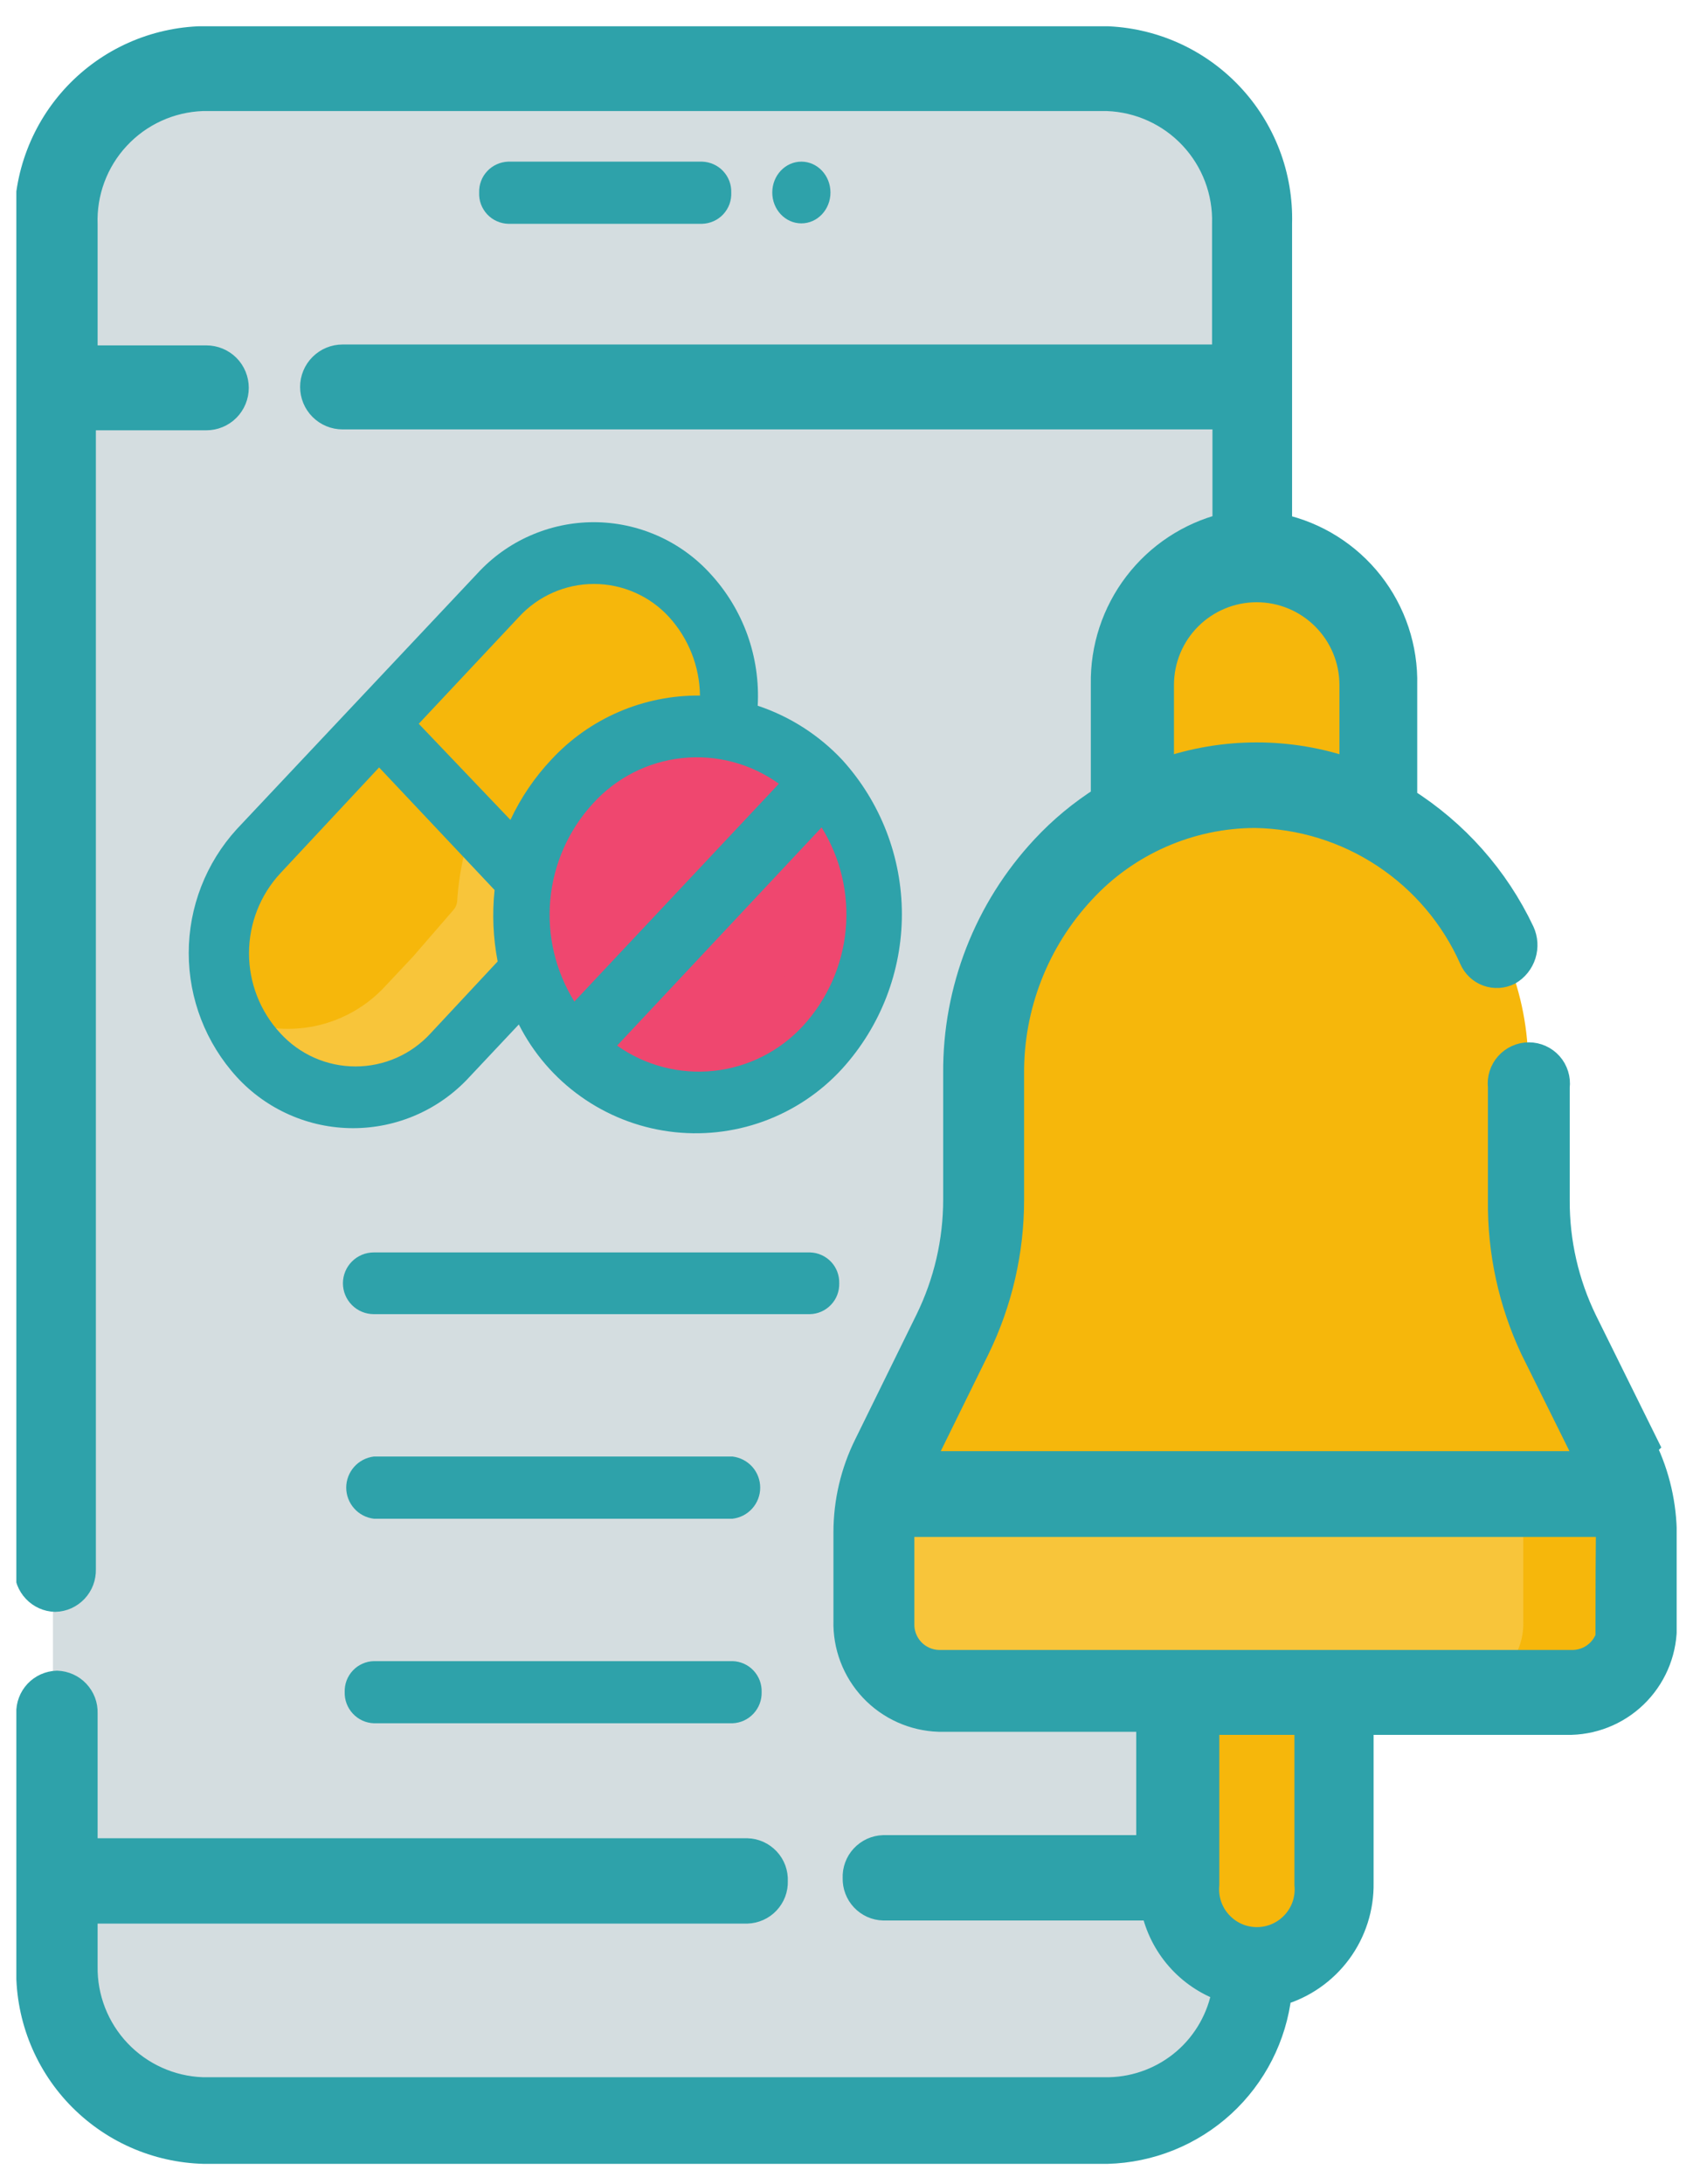 <svg width="38" height="49" viewBox="0 0 38 49" fill="none" xmlns="http://www.w3.org/2000/svg">
<g clip-path="url(#clip0_12409_2406)">
<path d="M1.189 5.022C1.173 4.135 1.506 3.276 2.117 2.632C2.727 1.988 3.567 1.61 4.454 1.579H24.764C25.657 1.6 26.507 1.974 27.126 2.619C27.745 3.264 28.084 4.128 28.068 5.022V44.118C28.095 45.013 27.766 45.881 27.154 46.533C26.543 47.186 25.697 47.57 24.803 47.601H4.454C3.56 47.57 2.714 47.186 2.103 46.533C1.491 45.881 1.162 45.013 1.189 44.118V5.022Z" fill="#D4DDE0"/>
<path d="M24.764 1.579H24.17C24.909 2.574 25.305 3.782 25.298 5.022V44.118C25.311 45.371 24.915 46.594 24.17 47.601H24.764C25.209 47.59 25.649 47.492 26.057 47.311C26.465 47.13 26.833 46.871 27.14 46.547C27.447 46.223 27.687 45.842 27.846 45.425C28.006 45.008 28.081 44.564 28.068 44.118V5.022C28.084 4.128 27.745 3.264 27.126 2.619C26.507 1.974 25.657 1.6 24.764 1.579Z" fill="#D4DDE0"/>
<path d="M28.117 41.279L25.297 42.209H1.277V8.702H25.297L28.117 9.632V41.279Z" fill="#D4DDE0"/>
<path d="M28.117 10.305H28.067V8.702H25.297V11.047C25.299 11.104 25.286 11.162 25.26 11.213C25.234 11.265 25.196 11.31 25.149 11.344C24.481 11.872 23.942 12.546 23.573 13.314C23.205 14.082 23.016 14.924 23.022 15.775V16.419C23.024 16.475 23.012 16.532 22.988 16.583C22.964 16.635 22.928 16.68 22.884 16.715C21.805 17.613 20.938 18.739 20.346 20.011C19.754 21.284 19.452 22.672 19.461 24.076V26.905C19.463 27.503 19.324 28.092 19.055 28.626L17.68 31.456C17.461 31.896 17.295 32.361 17.185 32.841C17.059 33.352 16.996 33.877 16.997 34.404V36.382C16.971 37.374 17.337 38.337 18.018 39.06C18.698 39.782 19.636 40.207 20.628 40.24H24.931C25.024 40.245 25.111 40.287 25.174 40.355C25.237 40.423 25.271 40.514 25.268 40.606V41.596C25.258 41.774 25.258 41.952 25.268 42.13H28.067V41.23H28.157V10.305H28.117Z" fill="#D4DDE0"/>
<path d="M25.634 19.97V15.775C25.623 15.434 25.68 15.093 25.802 14.774C25.923 14.454 26.105 14.161 26.34 13.912C26.574 13.663 26.855 13.463 27.167 13.322C27.479 13.182 27.815 13.105 28.157 13.095C29.552 13.095 30.254 14.291 30.254 15.775V19.99L25.634 19.97Z" fill="#F6B70B"/>
<path d="M28.166 13.095V19.792H30.689V15.775C30.707 15.086 30.453 14.417 29.98 13.915C29.507 13.413 28.855 13.118 28.166 13.095Z" fill="#F6B70B"/>
<path d="M29.729 36.6V41.675C29.746 41.891 29.718 42.109 29.647 42.314C29.576 42.519 29.464 42.707 29.316 42.867C29.169 43.026 28.99 43.154 28.791 43.24C28.593 43.328 28.378 43.373 28.161 43.373C27.944 43.373 27.729 43.328 27.53 43.24C27.331 43.154 27.153 43.026 27.005 42.867C26.858 42.707 26.745 42.519 26.674 42.314C26.603 42.109 26.576 41.891 26.593 41.675V36.58L29.729 36.6Z" fill="#F6B70B"/>
<path d="M35.466 32.752L34.091 29.952C33.63 29.013 33.39 27.981 33.389 26.935V24.105C33.389 20.524 31.539 17.616 28.165 17.616C26.497 17.67 24.919 18.384 23.776 19.6C22.634 20.817 22.021 22.437 22.071 24.105V26.935C22.075 27.981 21.835 29.015 21.369 29.952L19.994 32.752C19.872 32.997 19.779 33.256 19.717 33.523L28.324 34.453L35.743 33.523C35.681 33.256 35.588 32.997 35.466 32.752Z" fill="#F6B70B"/>
<path d="M31.737 24.105V26.935C31.735 27.98 31.972 29.012 32.429 29.952L33.814 32.752C33.936 32.997 34.029 33.256 34.091 33.523L34.428 34.453L36.614 33.523C36.556 33.255 36.463 32.995 36.337 32.752L34.992 29.952C34.534 29.012 34.297 27.98 34.299 26.935V24.105C34.35 22.435 33.735 20.814 32.591 19.597C31.446 18.38 29.865 17.667 28.195 17.616C29.66 17.616 31.737 20.524 31.737 24.105Z" fill="#F6B70B"/>
<path d="M19.717 33.523C19.646 33.811 19.609 34.107 19.608 34.404V36.382C19.597 36.779 19.744 37.165 20.017 37.454C20.289 37.743 20.665 37.913 21.062 37.925H32.736L34.922 37.648C35.12 37.642 35.314 37.597 35.494 37.515C35.674 37.434 35.836 37.318 35.971 37.173C36.106 37.029 36.212 36.86 36.281 36.675C36.35 36.49 36.383 36.293 36.376 36.095V34.78C36.375 34.483 36.338 34.187 36.267 33.899L34.091 33.523H19.717Z" fill="#F8C53A"/>
<path d="M36.614 33.523H34.092C34.159 33.812 34.192 34.107 34.191 34.404V36.382C34.197 36.579 34.165 36.776 34.095 36.96C34.025 37.144 33.92 37.313 33.785 37.457C33.65 37.6 33.487 37.715 33.307 37.796C33.127 37.876 32.933 37.92 32.736 37.925H35.269C35.666 37.913 36.042 37.743 36.314 37.454C36.587 37.165 36.734 36.779 36.723 36.382V34.404C36.722 34.107 36.685 33.811 36.614 33.523Z" fill="#F6B70B"/>
<path d="M5.819 19.109C5.374 19.596 5.076 20.2 4.96 20.85C4.844 21.5 4.916 22.169 5.166 22.78C5.324 23.146 5.681 23.343 5.958 23.64C6.2 23.933 6.505 24.168 6.851 24.326C7.196 24.485 7.573 24.564 7.953 24.558C8.333 24.551 8.707 24.459 9.046 24.288C9.386 24.117 9.683 23.872 9.915 23.571L12.605 20.663L10.686 17.823L8.5 16.26L5.819 19.109Z" fill="#F6B70B"/>
<path d="M10.458 19.01C10.351 19.412 10.285 19.823 10.26 20.237C10.251 20.308 10.22 20.373 10.171 20.425L9.271 21.464L8.667 22.107C8.242 22.577 7.678 22.899 7.057 23.026C6.435 23.152 5.79 23.076 5.215 22.809C5.368 23.177 5.59 23.513 5.868 23.799C6.146 24.106 6.486 24.352 6.865 24.52C7.244 24.689 7.654 24.776 8.069 24.776C8.484 24.776 8.894 24.689 9.273 24.52C9.652 24.352 9.992 24.106 10.27 23.799L10.873 23.146L12.644 21.266L12.961 20.93L12.773 19.94L11.249 18.397L10.577 18.476C10.517 18.641 10.467 18.81 10.428 18.981L10.458 19.01Z" fill="#F8C53A"/>
<path d="M16.375 15.578C16.375 15.284 16.325 14.993 16.226 14.717C16.078 14.22 15.817 13.763 15.465 13.381C15.178 13.085 15.128 12.699 14.782 12.54C14.209 12.275 13.566 12.198 12.947 12.323C12.328 12.447 11.765 12.766 11.339 13.233L8.5 16.26L12.635 20.663L15.465 17.616C15.75 17.358 15.979 17.044 16.136 16.693C16.292 16.342 16.374 15.962 16.375 15.578Z" fill="#F6B70B"/>
<path d="M15.742 17.942C16.329 17.307 16.654 16.473 16.652 15.607C16.652 15.479 16.652 15.35 16.652 15.222C16.652 15.093 16.652 15.053 16.652 14.964V14.846L16.592 14.598C16.444 14.101 16.183 13.644 15.831 13.263C15.551 12.96 15.215 12.714 14.841 12.54C14.841 12.649 14.92 12.778 14.96 12.887C15.056 13.208 15.106 13.541 15.108 13.876C15.107 14.059 15.091 14.241 15.059 14.42C15.052 14.477 15.027 14.531 14.988 14.574C14.949 14.616 14.898 14.646 14.841 14.658C13.981 14.852 13.177 15.241 12.491 15.795C11.805 16.349 11.255 17.053 10.884 17.853C10.805 18.031 10.696 18.298 10.627 18.486L12.932 20.93L13.357 20.485L15.742 17.942Z" fill="#F6B70B"/>
<path d="M18.225 23.343C17.678 24.032 16.881 24.476 16.007 24.578C15.134 24.68 14.256 24.432 13.565 23.888C13.34 23.731 13.134 23.548 12.952 23.343C12.754 23.146 12.368 23.146 12.229 22.908C11.713 22.076 11.483 21.098 11.574 20.123C11.665 19.148 12.073 18.229 12.734 17.507C13.369 16.813 14.235 16.376 15.17 16.277C16.105 16.179 17.044 16.426 17.809 16.973C18.027 17.121 18.027 17.299 18.225 17.507C18.41 17.714 18.578 17.936 18.729 18.169C19.242 18.962 19.472 19.905 19.381 20.845C19.289 21.784 18.881 22.665 18.225 23.343Z" fill="#EF476F"/>
<path d="M18.936 18.13C18.791 17.892 18.622 17.67 18.431 17.467C18.24 17.267 18.032 17.085 17.808 16.923C18.311 17.755 18.532 18.728 18.438 19.696C18.343 20.664 17.939 21.576 17.284 22.295C16.653 22.984 15.793 23.42 14.865 23.521C13.937 23.623 13.003 23.384 12.238 22.849C12.38 23.089 12.549 23.311 12.743 23.512C12.934 23.712 13.142 23.894 13.366 24.056C14.132 24.603 15.072 24.85 16.007 24.75C16.943 24.649 17.809 24.209 18.441 23.512C19.106 22.791 19.515 21.872 19.606 20.896C19.697 19.92 19.465 18.941 18.946 18.11L18.936 18.13Z" fill="#EF476F"/>
<path d="M15.76 5.022C15.85 5.019 15.937 4.999 16.019 4.962C16.1 4.926 16.173 4.873 16.234 4.808C16.295 4.742 16.342 4.665 16.373 4.582C16.403 4.498 16.417 4.409 16.413 4.32C16.416 4.231 16.401 4.143 16.37 4.061C16.338 3.978 16.291 3.902 16.23 3.838C16.17 3.774 16.097 3.722 16.016 3.686C15.936 3.65 15.849 3.63 15.76 3.627H11.408C11.319 3.63 11.232 3.65 11.152 3.686C11.071 3.722 10.998 3.774 10.938 3.838C10.877 3.902 10.829 3.978 10.798 4.061C10.767 4.143 10.752 4.231 10.755 4.32C10.751 4.409 10.764 4.498 10.795 4.582C10.826 4.665 10.873 4.742 10.934 4.808C10.995 4.873 11.068 4.926 11.149 4.962C11.23 4.999 11.318 5.019 11.408 5.022H15.76Z" fill="#2EA2AA"/>
<path d="M17.987 5.012C18.348 5.012 18.64 4.702 18.64 4.32C18.64 3.937 18.348 3.627 17.987 3.627C17.626 3.627 17.334 3.937 17.334 4.32C17.334 4.702 17.626 5.012 17.987 5.012Z" fill="#2EA2AA"/>
<path d="M15.938 12.867C15.607 12.505 15.203 12.215 14.754 12.018C14.304 11.82 13.818 11.717 13.327 11.717C12.836 11.717 12.35 11.82 11.9 12.018C11.45 12.215 11.047 12.505 10.715 12.867L5.314 18.605C4.621 19.365 4.236 20.356 4.236 21.385C4.236 22.413 4.621 23.405 5.314 24.165C5.645 24.527 6.049 24.816 6.499 25.014C6.948 25.212 7.434 25.314 7.925 25.314C8.417 25.314 8.902 25.212 9.352 25.014C9.802 24.816 10.205 24.527 10.537 24.165L11.645 22.987C11.971 23.631 12.447 24.185 13.035 24.603C13.622 25.021 14.302 25.291 15.016 25.388C15.73 25.485 16.457 25.408 17.135 25.162C17.813 24.916 18.421 24.509 18.906 23.977C19.766 23.028 20.243 21.794 20.243 20.514C20.243 19.234 19.766 18 18.906 17.052C18.384 16.495 17.731 16.076 17.007 15.835C17.037 15.294 16.958 14.752 16.775 14.242C16.591 13.732 16.307 13.265 15.938 12.867ZM12.892 22.473C12.466 21.789 12.277 20.984 12.352 20.182C12.427 19.38 12.762 18.625 13.307 18.031C13.826 17.456 14.539 17.092 15.309 17.01C16.08 16.928 16.853 17.133 17.482 17.586L12.892 22.473ZM11.645 13.846C11.859 13.612 12.12 13.425 12.41 13.297C12.7 13.169 13.014 13.103 13.332 13.103C13.649 13.103 13.963 13.169 14.253 13.297C14.544 13.425 14.804 13.612 15.018 13.846C15.457 14.329 15.703 14.955 15.711 15.607C15.086 15.601 14.466 15.725 13.892 15.972C13.318 16.219 12.802 16.583 12.377 17.042C12 17.442 11.69 17.899 11.457 18.397L9.399 16.24L11.645 13.846ZM9.666 23.185C9.452 23.419 9.192 23.607 8.901 23.735C8.611 23.863 8.297 23.929 7.98 23.929C7.662 23.929 7.348 23.863 7.058 23.735C6.768 23.607 6.507 23.419 6.293 23.185C5.84 22.697 5.589 22.055 5.589 21.39C5.589 20.724 5.84 20.082 6.293 19.594L8.509 17.22L11.101 19.97C11.045 20.505 11.068 21.045 11.17 21.573L9.666 23.185ZM18.026 23.017C17.503 23.587 16.791 23.946 16.023 24.028C15.254 24.11 14.482 23.909 13.851 23.462L18.441 18.565C18.867 19.251 19.057 20.057 18.982 20.861C18.907 21.665 18.571 22.422 18.026 23.017Z" fill="#2EA2AA"/>
<path d="M18.837 28.794C18.839 28.706 18.824 28.618 18.793 28.535C18.762 28.453 18.714 28.377 18.654 28.313C18.593 28.249 18.52 28.197 18.44 28.161C18.359 28.124 18.272 28.105 18.184 28.102H8.39C8.206 28.102 8.03 28.175 7.9 28.305C7.77 28.435 7.697 28.611 7.697 28.794C7.697 28.978 7.77 29.154 7.9 29.284C8.03 29.414 8.206 29.487 8.39 29.487H18.174C18.263 29.486 18.351 29.467 18.433 29.431C18.515 29.395 18.588 29.344 18.65 29.279C18.712 29.215 18.76 29.139 18.792 29.056C18.824 28.972 18.839 28.884 18.837 28.794Z" fill="#2EA2AA"/>
<path d="M16.443 32.682H8.391C8.22 32.703 8.063 32.785 7.949 32.913C7.835 33.042 7.771 33.208 7.771 33.38C7.771 33.552 7.835 33.718 7.949 33.846C8.063 33.975 8.22 34.057 8.391 34.077H16.443C16.614 34.057 16.771 33.975 16.886 33.846C17 33.718 17.063 33.552 17.063 33.38C17.063 33.208 17 33.042 16.886 32.913C16.771 32.785 16.614 32.703 16.443 32.682Z" fill="#2EA2AA"/>
<path d="M16.442 37.273H8.39C8.301 37.275 8.214 37.295 8.134 37.331C8.053 37.367 7.98 37.419 7.92 37.483C7.859 37.548 7.812 37.623 7.78 37.706C7.749 37.789 7.734 37.877 7.737 37.965C7.731 38.145 7.797 38.319 7.919 38.45C8.041 38.582 8.21 38.66 8.39 38.667H16.442C16.622 38.66 16.791 38.582 16.913 38.45C17.035 38.319 17.101 38.145 17.095 37.965C17.098 37.877 17.083 37.789 17.052 37.706C17.02 37.623 16.973 37.548 16.912 37.483C16.852 37.419 16.779 37.367 16.698 37.331C16.618 37.295 16.531 37.275 16.442 37.273Z" fill="#2EA2AA"/>
<path d="M36.972 32.425L35.587 29.625C35.179 28.787 34.969 27.867 34.973 26.935V24.392C34.985 24.299 34.976 24.204 34.948 24.115C34.92 24.025 34.874 23.942 34.812 23.872C34.75 23.802 34.673 23.745 34.588 23.707C34.502 23.668 34.409 23.648 34.315 23.648C34.221 23.648 34.129 23.668 34.043 23.707C33.958 23.745 33.881 23.802 33.819 23.872C33.757 23.942 33.71 24.025 33.682 24.115C33.654 24.204 33.646 24.299 33.657 24.392V26.935C33.644 28.086 33.891 29.226 34.38 30.268L35.646 32.821H20.698L21.954 30.268C22.462 29.227 22.726 28.083 22.726 26.925V24.105C22.713 22.587 23.283 21.121 24.319 20.01C24.809 19.478 25.404 19.054 26.067 18.763C26.729 18.472 27.444 18.32 28.167 18.318C29.196 18.335 30.2 18.645 31.058 19.213C31.917 19.781 32.596 20.582 33.014 21.523C33.048 21.603 33.099 21.675 33.161 21.735C33.224 21.795 33.299 21.841 33.381 21.871C33.462 21.901 33.549 21.913 33.636 21.908C33.723 21.902 33.808 21.879 33.885 21.84C34.043 21.748 34.16 21.601 34.215 21.427C34.27 21.253 34.258 21.065 34.182 20.9C33.605 19.68 32.692 18.651 31.55 17.932V15.37C31.57 14.54 31.3 13.729 30.788 13.075C30.275 12.422 29.552 11.967 28.741 11.789V5.022C28.756 4.488 28.667 3.955 28.476 3.456C28.285 2.957 27.998 2.5 27.63 2.112C27.262 1.724 26.822 1.412 26.333 1.195C25.845 0.978 25.318 0.86 24.784 0.847H4.543C4.008 0.86 3.482 0.978 2.993 1.195C2.505 1.412 2.064 1.724 1.696 2.112C1.329 2.5 1.041 2.957 0.851 3.456C0.66 3.955 0.57 4.488 0.586 5.022V35.215C0.583 35.303 0.598 35.391 0.629 35.474C0.661 35.556 0.708 35.632 0.769 35.696C0.829 35.761 0.902 35.812 0.983 35.849C1.063 35.885 1.15 35.905 1.239 35.907C1.327 35.905 1.414 35.885 1.495 35.849C1.575 35.812 1.648 35.761 1.709 35.696C1.769 35.632 1.817 35.556 1.848 35.474C1.879 35.391 1.894 35.303 1.892 35.215V9.395H4.632C4.816 9.395 4.992 9.322 5.122 9.192C5.251 9.062 5.324 8.886 5.324 8.702C5.324 8.518 5.251 8.342 5.122 8.212C4.992 8.083 4.816 8.01 4.632 8.01H1.931V5.042C1.918 4.686 1.975 4.331 2.099 3.997C2.223 3.663 2.412 3.356 2.655 3.096C2.897 2.835 3.189 2.624 3.513 2.476C3.837 2.328 4.187 2.245 4.543 2.232H24.853C25.568 2.258 26.245 2.566 26.734 3.089C27.223 3.611 27.486 4.306 27.465 5.022V7.99H7.689C7.505 7.99 7.329 8.063 7.199 8.193C7.069 8.322 6.996 8.499 6.996 8.682C6.996 8.866 7.069 9.042 7.199 9.172C7.329 9.302 7.505 9.375 7.689 9.375H27.474V11.779C26.683 11.979 25.983 12.441 25.488 13.089C24.992 13.738 24.73 14.534 24.744 15.35V17.902C24.253 18.213 23.804 18.585 23.409 19.01C22.124 20.387 21.416 22.203 21.43 24.085V26.915C21.43 27.848 21.217 28.768 20.807 29.606L19.432 32.405C19.126 33.02 18.967 33.697 18.967 34.384V36.362C18.951 36.938 19.163 37.496 19.558 37.916C19.953 38.335 20.498 38.58 21.074 38.598H25.763V41.437H19.827C19.738 41.44 19.65 41.46 19.569 41.497C19.488 41.534 19.415 41.587 19.354 41.652C19.293 41.717 19.246 41.794 19.215 41.878C19.184 41.962 19.17 42.051 19.174 42.14C19.172 42.228 19.186 42.316 19.218 42.399C19.249 42.481 19.297 42.557 19.357 42.621C19.418 42.686 19.491 42.737 19.571 42.774C19.652 42.81 19.739 42.83 19.827 42.832H25.872C25.96 43.246 26.153 43.631 26.432 43.95C26.71 44.268 27.066 44.51 27.465 44.653C27.361 45.262 27.049 45.817 26.582 46.221C26.114 46.625 25.52 46.854 24.902 46.869H4.543C3.834 46.843 3.164 46.54 2.676 46.026C2.188 45.512 1.92 44.827 1.931 44.118V42.902H16.77C16.859 42.899 16.946 42.879 17.026 42.843C17.107 42.807 17.18 42.755 17.24 42.691C17.301 42.626 17.348 42.551 17.38 42.468C17.411 42.385 17.426 42.297 17.423 42.209C17.427 42.12 17.413 42.031 17.383 41.947C17.352 41.863 17.305 41.786 17.244 41.721C17.183 41.656 17.11 41.603 17.029 41.566C16.948 41.529 16.86 41.509 16.77 41.507H1.931V38.44C1.934 38.352 1.919 38.264 1.888 38.181C1.856 38.098 1.809 38.023 1.748 37.958C1.688 37.894 1.615 37.842 1.534 37.806C1.454 37.77 1.367 37.75 1.278 37.747C1.19 37.75 1.103 37.77 1.022 37.806C0.942 37.842 0.869 37.894 0.808 37.958C0.748 38.023 0.7 38.098 0.669 38.181C0.637 38.264 0.623 38.352 0.625 38.44V44.118C0.61 44.653 0.7 45.185 0.89 45.684C1.081 46.184 1.368 46.641 1.736 47.029C2.104 47.416 2.544 47.728 3.033 47.945C3.521 48.162 4.048 48.28 4.582 48.293H24.853C25.819 48.268 26.743 47.895 27.456 47.243C28.169 46.59 28.621 45.702 28.731 44.742C29.268 44.586 29.74 44.257 30.073 43.806C30.405 43.356 30.58 42.809 30.571 42.249V38.667H35.27C35.846 38.649 36.391 38.404 36.785 37.985C37.18 37.566 37.393 37.007 37.377 36.432V34.453C37.376 33.768 37.221 33.092 36.922 32.474L36.972 32.425ZM26.09 15.37C26.09 14.808 26.312 14.27 26.709 13.873C27.107 13.476 27.645 13.253 28.206 13.253C28.768 13.253 29.306 13.476 29.703 13.873C30.101 14.27 30.324 14.808 30.324 15.37V17.279C28.953 16.798 27.46 16.798 26.09 17.279V15.37ZM29.314 42.288C29.329 42.442 29.311 42.597 29.263 42.743C29.214 42.89 29.135 43.024 29.031 43.138C28.927 43.252 28.801 43.344 28.66 43.406C28.518 43.469 28.366 43.501 28.212 43.501C28.057 43.501 27.904 43.469 27.763 43.406C27.622 43.344 27.496 43.252 27.392 43.138C27.288 43.024 27.209 42.89 27.16 42.743C27.111 42.597 27.094 42.442 27.108 42.288V38.667H29.314V42.288ZM36.121 36.432C36.126 36.65 36.045 36.862 35.895 37.022C35.745 37.181 35.538 37.275 35.319 37.282H21.064C20.845 37.275 20.638 37.181 20.488 37.022C20.338 36.862 20.257 36.65 20.263 36.432C20.263 36.372 20.263 34.196 20.263 34.226H36.091C36.071 34.156 36.071 36.402 36.071 36.432H36.121Z" fill="#2EA2AA" stroke="#2EA2AA" stroke-width="0.52" stroke-miterlimit="10"/>
</g>
<defs>
<clipPath id="clip0_12409_2406">
<rect width="37.266" height="48" fill="white" transform="translate(0.367 0.59)"/>
</clipPath>
</defs>
</svg>

